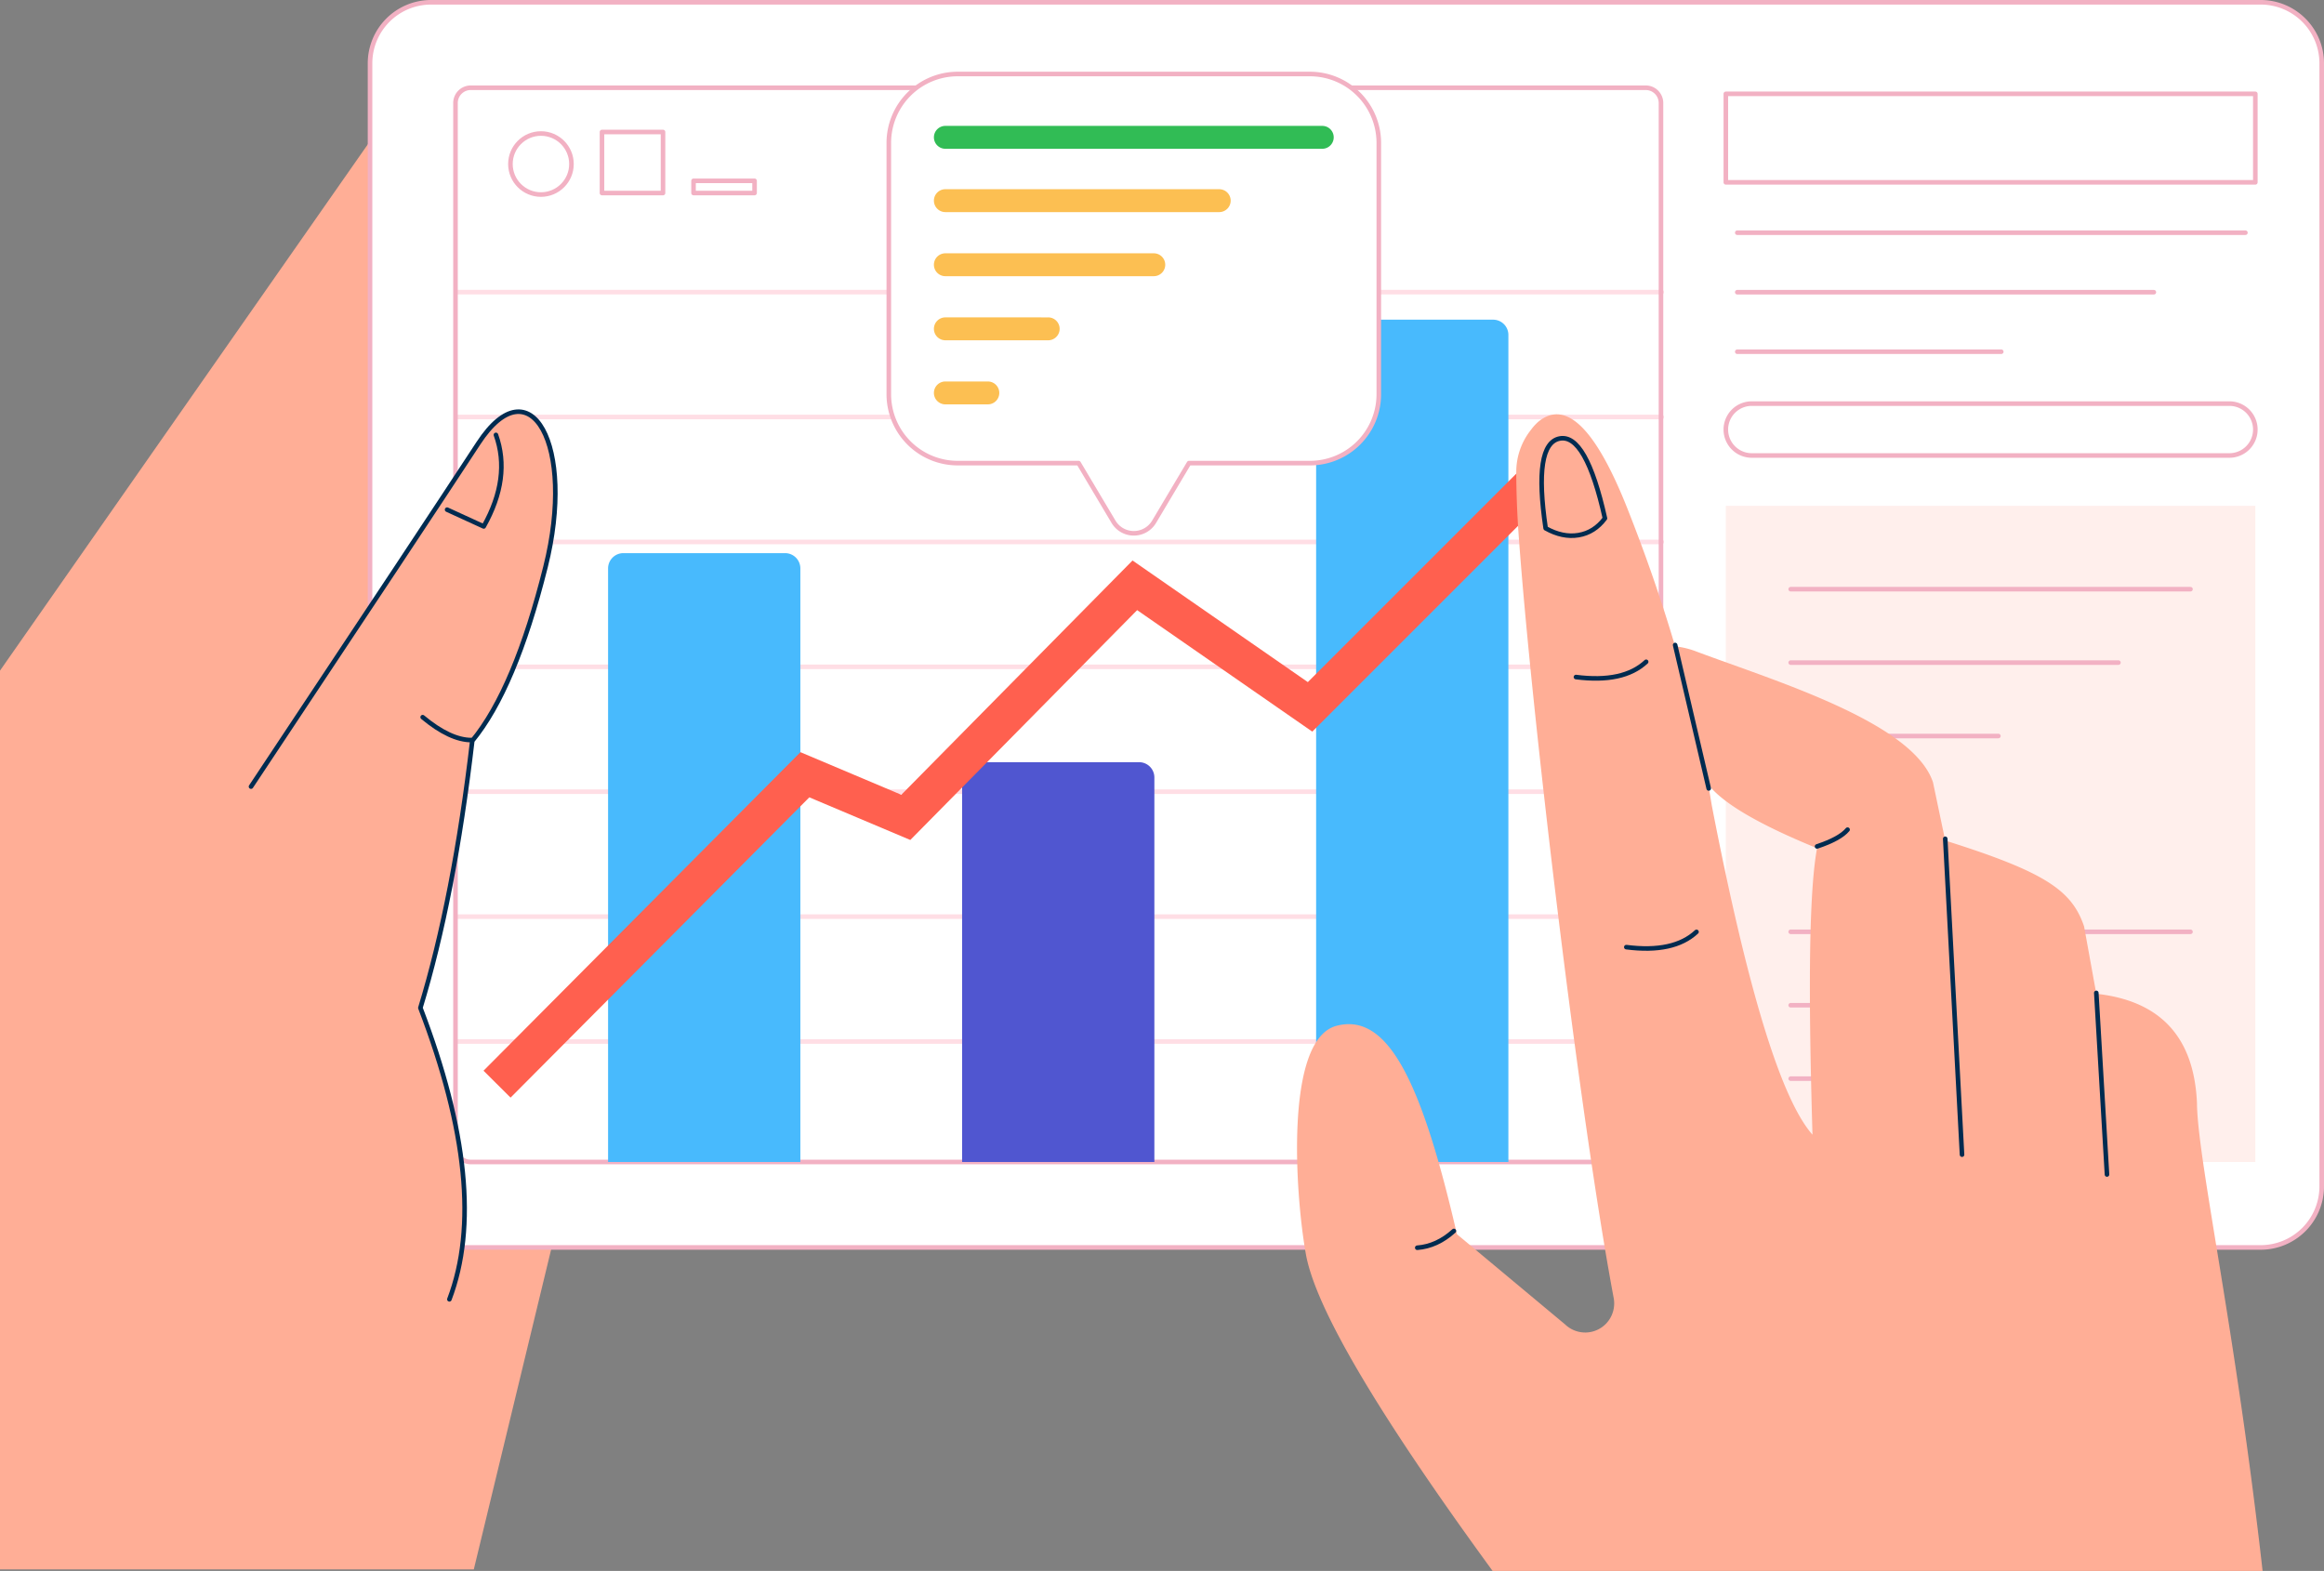 <svg xmlns="http://www.w3.org/2000/svg" viewBox="0 0 1523 1029.5"><rect x="0" y="0" width="1523" height="1029.5" fill="#808080" stroke="none"/><defs><style>.cls-1{fill:#ffae96;}.cls-1,.cls-11,.cls-12,.cls-2,.cls-5,.cls-6,.cls-7,.cls-8{fill-rule:evenodd;}.cls-2{fill:#fff;}.cls-2,.cls-4,.cls-6{stroke:#f2b1c3;}.cls-10,.cls-2,.cls-3,.cls-4,.cls-6{stroke-linecap:round;stroke-linejoin:round;stroke-width:3px;}.cls-10,.cls-3,.cls-4,.cls-9{fill:none;}.cls-3{stroke:#ffdee5;}.cls-5,.cls-6{fill:#ffefec;}.cls-7{fill:#5056d0;}.cls-8{fill:#48bafd;}.cls-9{stroke:#ff604f;stroke-width:25px;}.cls-10{stroke:#002b50;}.cls-11{fill:#31bc55;}.cls-12{fill:#fcbf52;}</style></defs><g id="Layer_2" data-name="Layer 2"><g id="Layer_1-2" data-name="Layer 1"><polygon class="cls-1" points="310.5 1028.5 361.5 817.5 242.5 92.5 0 439.5 0 1028.5 310.5 1028.5"/><path class="cls-2" d="M282.5,1.5h1199a40,40,0,0,1,40,40v736a40,40,0,0,1-40,40H282.5a40,40,0,0,1-40-40V41.5A40,40,0,0,1,282.5,1.5Z"/><path class="cls-3" d="M299,191.44h790M299,273.3h790M299,355.15h790M299,437h790M299,518.85h790M299,600.7h790M299,682.56h790"/><path class="cls-4" d="M308.5,57.5h770a10,10,0,0,1,10,10v684a10,10,0,0,1-10,10h-770a10,10,0,0,1-10-10V67.5A10,10,0,0,1,308.5,57.5Z"/><polygon class="cls-2" points="1131 61.5 1478 61.5 1478 119.5 1131 119.5 1131 61.5"/><polygon class="cls-5" points="1131 331.5 1478 331.5 1478 761.5 1131 761.5 1131 331.5"/><path class="cls-2" d="M1148,264.5h313a17,17,0,0,1,0,34H1148a17,17,0,0,1,0-34Z"/><path class="cls-6" d="M1138.5,152.5h333m-333,39h273m-273,39h173"/><path class="cls-6" d="M1173.5,386.12h262m-262,48.11h214.79M1173.5,482.35h136.11"/><path class="cls-6" d="M1173.5,610.65h262m-262,48.12h214.79M1173.5,706.88h136.11"/><path class="cls-7" d="M640.5,499.5h106a10,10,0,0,1,10,10v252h-126v-252A10,10,0,0,1,640.5,499.5Z"/><path class="cls-8" d="M872.5,209.5h106a10,10,0,0,1,10,10v542h-126v-542A10,10,0,0,1,872.5,209.5Z"/><path class="cls-8" d="M408.5,362.5h106a10,10,0,0,1,10,10v389h-126v-389A10,10,0,0,1,408.5,362.5Z"/><polyline class="cls-9" points="325.73 710.5 527.47 507.73 593.61 535.66 743.7 383.58 858.53 463.24 1030.27 291.5"/><path class="cls-1" d="M1066.78,334q17.27,43.73,29.86,85.78l1,3.41.76.45a56.32,56.32,0,0,1,13.75,3.5l.62.23c51,19.07,141,46.18,154,85.34l8,38.15c66,20.75,83,32.79,91,56.22l8,44.18q63.36,6.94,66,72l0,1.32c1.2,39.51,25.06,146,43,305H978.21C899,921,861.78,855.4,855.78,821.88c-7-39.15-14-140.55,20-149.59s56,37.15,79,136.54L1025.72,868a19,19,0,0,0,26.86-.63,19.15,19.15,0,0,0,4.93-16.7c-22.5-119.89-54-383.94-62.3-500.33q-1.49-21-1.55-40.92a44.28,44.28,0,0,1,8.84-26.7l.6-.8.62-.79a31.51,31.51,0,0,1,4.5-4.83Q1035.34,254.24,1066.78,334Zm52.66,180.1.28,1.58q1.08,6.06,2.06,12.09,35,180.71,66,215.85l-.11-3.84-.27-9.53c-1.66-61.42-2.82-141.35,3.38-174.37l-2.17-.89-2.1-.87q-51.09-21.3-65.82-38.54Z"/><path class="cls-1" d="M164.5,515.5q115-173,149-225c34-52,64,1,44,81q-20,80-48,114-12,103-34,175,46,120,19,191h-130Z"/><path class="cls-10" d="M164.5,515.5q115-173,149-225c34-52,64,1,44,81q-20,80-48,114-12,103-34,175,46,120,19,191"/><path class="cls-10" d="M309,485q-14,0-32-15"/><path class="cls-10" d="M325,285q10,28-8,60l-24-11"/><line class="cls-10" x1="1285.78" y1="756.7" x2="1274.78" y2="549.7"/><line class="cls-10" x1="1097.78" y1="422.7" x2="1119.78" y2="516.7"/><line class="cls-10" x1="1373.78" y1="650.7" x2="1380.78" y2="769.7"/><path class="cls-10" d="M952.78,806.7q-11,10-24,11"/><path class="cls-10" d="M1190.78,554.7q15-5,20-11"/><path class="cls-10" d="M1012.92,346.2q-8.2-55.33,9.12-58.8t29.74,52.3q-6.9,9.26-17.32,11T1012.92,346.2Z"/><path class="cls-10" d="M1032.78,443.7q31,4,46-10"/><path class="cls-10" d="M1065.78,620.7q31,4,46-10"/><circle class="cls-4" cx="354.5" cy="107.5" r="20"/><polygon class="cls-4" points="394.5 86.5 434.5 86.5 434.5 126.5 394.5 126.5 394.5 86.5"/><polygon class="cls-4" points="454.5 118.5 494.5 118.5 494.5 126.5 454.5 126.5 454.5 118.5"/><path class="cls-2" d="M858.42,48.5a45.16,45.16,0,0,1,45.16,45.16V258.34a45.16,45.16,0,0,1-45.16,45.16H779.2l-22.87,38.43a15.48,15.48,0,0,1-26.61,0L706.85,303.5H627.63a45.16,45.16,0,0,1-45.16-45.16V93.66A45.16,45.16,0,0,1,627.63,48.5Z"/><path class="cls-11" d="M619.53,82.5h247a7.5,7.5,0,0,1,0,15h-247a7.5,7.5,0,0,1,0-15Z"/><path class="cls-12" d="M647.37,250a7.5,7.5,0,0,1,0,15H619.53a7.5,7.5,0,0,1,0-15Zm39.55-42a7.5,7.5,0,0,1,0,15H619.53a7.5,7.5,0,0,1,0-15Zm69.2-42a7.5,7.5,0,0,1,0,15H619.53a7.5,7.5,0,0,1,0-15ZM799,124a7.5,7.5,0,0,1,0,15H619.53a7.5,7.5,0,0,1,0-15Z"/></g></g></svg>